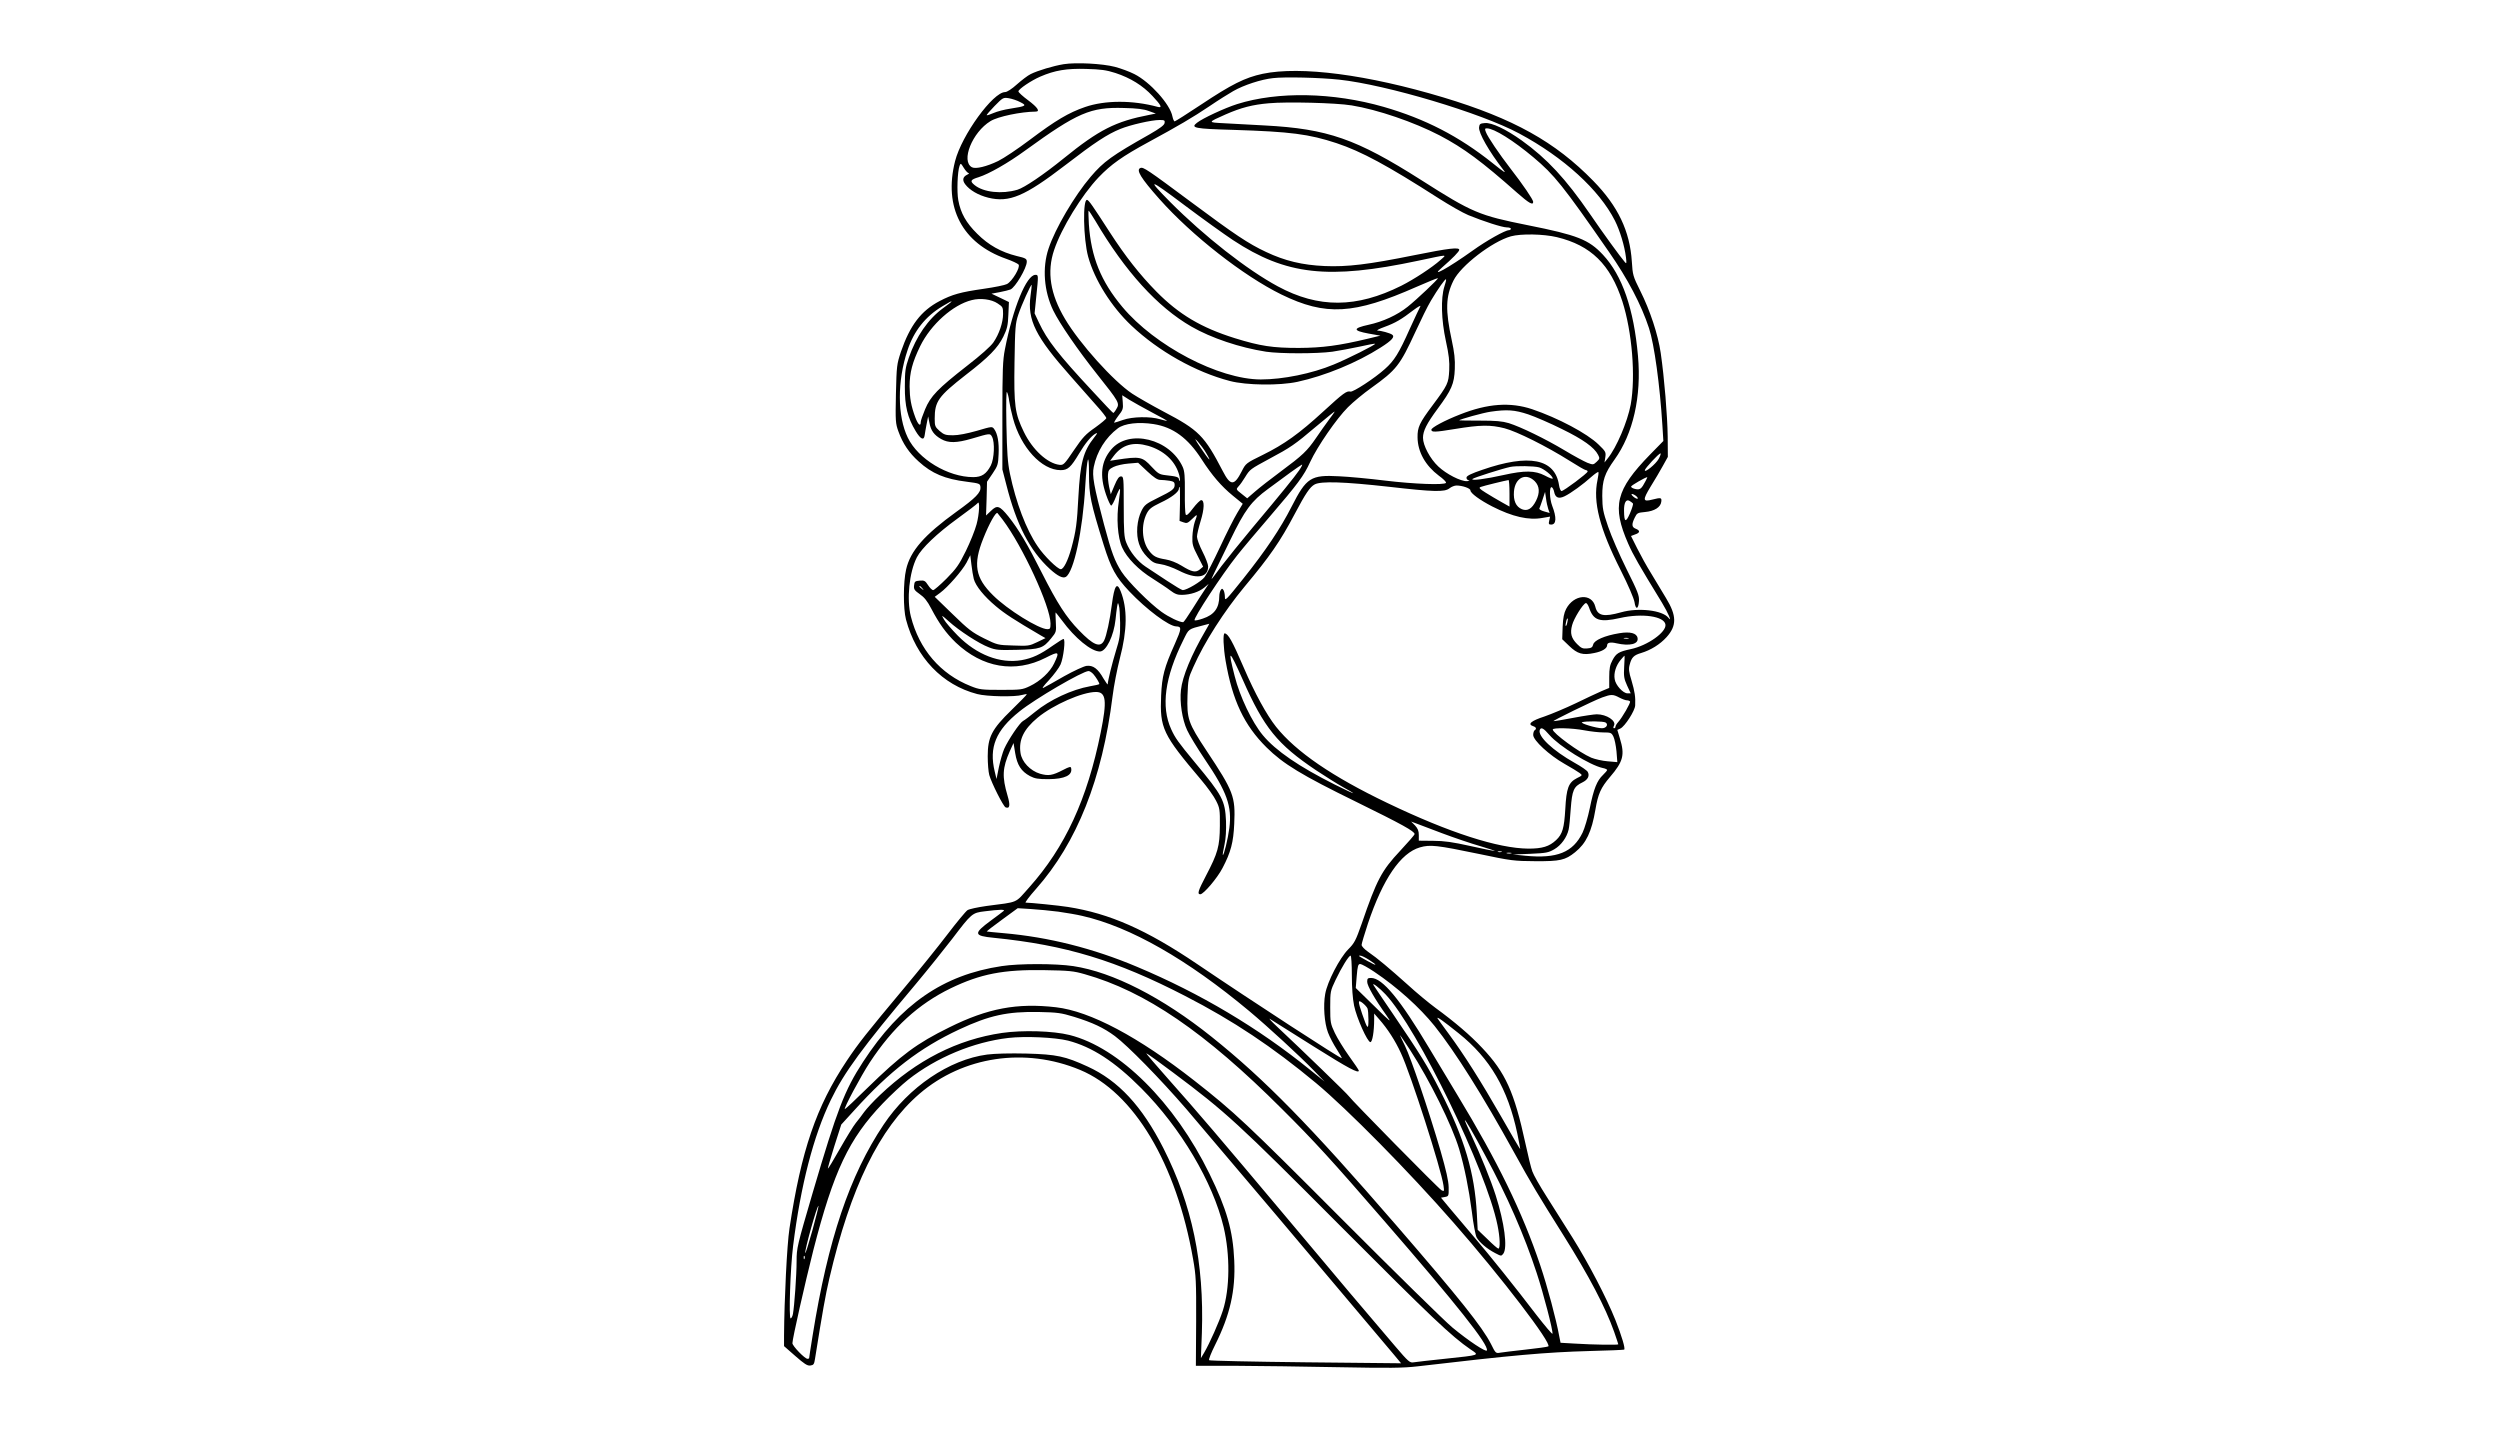 <?xml version="1.0" encoding="UTF-8" standalone="yes"?>
<svg version="1.0" xmlns="http://www.w3.org/2000/svg" width="1792" height="1024" viewBox="0 0 1792 1024" preserveAspectRatio="xMidYMid meet">
  <g transform="translate(0,1024) scale(0.1,-0.1)" fill="#000000" stroke="none">
    <path d="M7625 9780 c-74 -12 -187 -46 -237 -71 -21 -10 -65 -44 -99 -74 -35
-32 -71 -55 -84 -55 -87 0 -311 -308 -359 -495 -84 -331 51 -589 366 -700 43
-15 83 -34 89 -41 15 -19 -45 -120 -83 -140 -15 -8 -89 -23 -166 -34 -167 -24
-225 -40 -317 -88 -133 -70 -212 -174 -277 -363 -30 -91 -31 -100 -36 -302 -4
-197 -3 -212 18 -270 31 -86 76 -153 145 -215 94 -86 189 -126 345 -145 91
-12 95 -13 98 -38 4 -39 -34 -78 -172 -177 -230 -166 -331 -281 -361 -414 -21
-91 -21 -282 -1 -358 72 -273 261 -470 511 -535 68 -18 271 -22 323 -6 17 5
32 7 32 4 0 -3 -49 -54 -109 -112 -143 -139 -171 -195 -171 -332 0 -52 5 -112
11 -134 16 -57 101 -226 117 -232 30 -12 35 14 14 84 -40 136 -37 198 16 318
l27 59 12 -73 c14 -85 43 -130 106 -164 35 -18 57 -22 132 -22 118 1 174 28
163 79 -2 13 -12 11 -58 -13 -77 -40 -104 -44 -165 -27 -70 21 -131 85 -140
149 -14 94 23 170 123 253 111 92 320 184 418 184 73 0 80 -63 34 -290 -97
-480 -255 -822 -513 -1111 -105 -117 -70 -102 -306 -133 -63 -9 -124 -22 -136
-30 -12 -8 -77 -86 -144 -174 -67 -88 -204 -258 -304 -377 -279 -334 -332
-401 -417 -528 -219 -328 -327 -645 -411 -1202 -18 -117 -37 -507 -39 -767 l0
-77 81 -71 c64 -56 86 -71 107 -68 24 3 28 9 34 48 55 344 74 452 103 577 152
652 358 1075 646 1323 313 269 757 335 1151 171 386 -161 690 -670 810 -1356
21 -118 23 -158 22 -447 l-2 -318 287 0 c157 -1 486 -5 731 -10 367 -7 467 -6
570 6 692 81 918 101 1235 110 132 3 243 8 247 10 10 6 -17 97 -63 213 -64
160 -193 407 -305 586 -56 88 -140 222 -188 298 -48 75 -94 156 -102 180 -9
23 -31 114 -50 202 -80 368 -142 506 -310 684 -84 90 -198 187 -335 287 -46
34 -136 108 -199 166 -132 118 -216 189 -283 235 -26 18 -47 40 -47 50 0 10
21 78 45 152 108 322 235 507 373 547 73 21 120 16 423 -47 232 -49 252 -51
404 -52 178 -1 214 7 285 64 80 64 119 147 146 306 19 113 39 157 104 233 96
112 108 159 71 278 l-18 60 22 10 c32 15 105 128 106 166 3 59 -3 99 -26 177
-20 64 -22 85 -13 116 13 51 30 67 81 82 70 21 136 62 183 114 74 82 73 154
-4 280 -27 45 -75 124 -106 176 -32 51 -77 133 -101 181 l-44 88 29 11 c37 12
38 28 5 41 -29 11 -31 31 -7 80 16 33 21 35 74 40 67 6 111 34 116 73 4 30 -1
32 -64 16 -69 -18 -71 -4 -13 92 29 46 68 113 88 149 l36 65 -1 145 c-2 151
-24 420 -50 600 -19 131 -76 304 -147 446 -52 104 -54 113 -60 209 -14 218
-99 397 -276 578 -273 280 -572 447 -1076 599 -542 163 -1022 226 -1294 169
-127 -27 -224 -76 -442 -221 -99 -66 -185 -120 -189 -120 -5 0 -12 16 -16 35
-16 87 -160 247 -273 304 -35 18 -98 41 -140 52 -88 23 -277 33 -366 19z m370
-63 c109 -36 196 -90 266 -165 63 -67 73 -88 37 -78 -180 49 -378 48 -520 -1
-119 -41 -211 -96 -396 -235 -86 -65 -188 -133 -227 -152 -83 -40 -161 -59
-188 -45 -81 44 2 251 133 331 54 33 218 67 323 68 35 0 15 30 -53 81 -38 28
-70 57 -70 64 0 16 92 78 157 106 104 45 189 59 328 55 106 -3 145 -8 210 -29z
m1605 -48 c340 -37 1017 -239 1290 -386 319 -171 574 -404 686 -625 36 -72 69
-181 79 -263 5 -42 4 -48 -7 -35 -30 34 -161 214 -251 346 -174 253 -308 397
-489 527 -115 82 -215 129 -264 125 -34 -3 -39 -6 -42 -30 -5 -40 72 -174 172
-303 26 -32 13 -25 -74 45 -243 194 -484 318 -782 404 -362 104 -758 112
-1050 20 -88 -28 -246 -101 -288 -134 -48 -37 -19 -43 262 -51 411 -13 540
-30 738 -95 180 -60 365 -160 730 -394 80 -51 176 -106 215 -122 110 -45 243
-88 276 -88 16 0 29 -4 29 -10 0 -5 -7 -10 -14 -10 -27 0 -161 -75 -261 -147
-175 -125 -310 -199 -219 -121 77 67 124 115 124 127 0 20 -73 12 -321 -38
-332 -67 -481 -85 -644 -78 -159 7 -285 37 -420 101 -128 60 -223 124 -535
356 -316 235 -345 254 -365 246 -34 -13 1 -71 136 -223 232 -261 601 -550 874
-684 318 -155 519 -144 969 55 82 36 151 64 153 62 5 -5 -154 -155 -217 -205
-75 -60 -178 -107 -280 -129 -114 -25 -114 -42 0 -63 l85 -15 -91 -22 c-205
-49 -323 -65 -494 -66 -187 0 -275 13 -459 70 -240 75 -400 170 -561 333 -120
122 -223 253 -335 426 -124 192 -149 228 -162 232 -33 11 -28 -279 7 -407 46
-167 166 -358 310 -494 195 -184 460 -333 706 -397 118 -31 354 -34 484 -6
199 43 428 138 597 246 82 52 104 78 81 93 -17 11 -78 28 -103 28 -11 1 11 13
50 27 77 28 121 54 208 121 32 24 54 36 48 26 -6 -11 -40 -83 -76 -162 -77
-173 -111 -228 -178 -287 -73 -66 -228 -167 -247 -162 -27 7 -50 -10 -194
-142 -173 -159 -281 -236 -433 -311 -122 -60 -123 -61 -152 -118 -54 -106 -81
-106 -136 1 -132 254 -171 294 -425 427 -85 45 -186 103 -224 128 -135 90
-377 359 -482 536 -106 178 -131 337 -78 494 52 156 198 394 319 521 89 93
171 151 355 251 217 118 318 177 440 259 63 43 140 91 170 108 75 43 200 84
285 93 81 10 337 4 475 -11z m-2287 -161 c50 -25 43 -29 -72 -47 -41 -6 -94
-20 -119 -31 -25 -11 -47 -18 -49 -16 -3 2 23 32 56 66 60 61 62 62 102 56 23
-4 60 -16 82 -28z m2373 -23 c190 -31 449 -120 634 -216 173 -91 301 -186 555
-411 85 -75 115 -92 115 -65 0 16 -75 126 -163 239 -81 105 -163 226 -176 261
-9 23 -8 27 7 27 51 0 190 -87 334 -208 149 -125 210 -200 542 -679 133 -191
231 -377 286 -545 38 -115 78 -409 96 -696 l7 -113 -95 -97 c-247 -254 -275
-369 -157 -639 36 -82 75 -150 242 -423 45 -74 75 -146 46 -108 -43 54 -215
74 -339 39 -125 -35 -169 -26 -185 41 -25 98 -154 88 -209 -17 -15 -29 -22
-63 -25 -128 l-3 -89 50 -48 c59 -57 97 -68 179 -51 57 11 93 33 93 56 0 19
24 24 66 14 96 -22 161 -6 152 38 -6 35 -53 47 -131 34 -104 -17 -180 -50
-187 -81 -5 -20 -13 -26 -43 -28 -32 -3 -43 2 -72 31 -42 42 -52 78 -36 136
12 47 77 152 98 158 6 2 16 -12 23 -31 31 -94 75 -109 222 -76 159 36 318 13
326 -47 8 -54 -129 -151 -249 -176 -85 -18 -105 -30 -131 -80 -18 -33 -23 -59
-23 -120 l0 -78 -55 -23 c-30 -13 -113 -52 -185 -87 -71 -34 -173 -77 -225
-95 -95 -31 -123 -55 -81 -69 23 -7 27 -20 11 -30 -5 -3 -10 -18 -10 -33 0
-39 115 -145 224 -207 48 -27 97 -57 109 -66 21 -16 21 -17 -20 -37 -60 -31
-75 -71 -83 -222 -8 -136 -20 -179 -66 -222 -49 -46 -99 -61 -199 -61 -217 2
-566 114 -1010 327 -395 189 -655 367 -798 546 -68 86 -152 239 -232 425 -82
191 -112 244 -137 245 -13 0 -9 -102 7 -196 49 -285 133 -462 293 -621 120
-119 252 -199 642 -390 332 -163 420 -212 420 -232 0 -5 -47 -59 -103 -119
-134 -143 -168 -207 -276 -522 -43 -122 -52 -140 -97 -185 -61 -62 -150 -232
-165 -320 -15 -82 -6 -208 20 -276 12 -32 40 -85 62 -119 22 -34 39 -64 37
-65 -6 -6 -637 404 -1037 675 -364 246 -627 362 -926 409 -62 10 -270 31 -303
31 -7 0 26 44 74 98 294 332 475 789 549 1382 9 74 33 196 52 270 54 205 55
359 6 482 -27 69 -45 42 -63 -94 -14 -112 -39 -227 -56 -260 -28 -53 -77 -33
-180 74 -92 95 -154 191 -266 412 -102 203 -166 311 -239 403 -64 79 -81 85
-126 41 l-35 -33 4 121 3 121 40 59 c37 55 40 65 43 139 4 84 -7 146 -32 180
-14 19 -16 19 -124 -13 -71 -20 -132 -32 -171 -32 -53 0 -64 4 -96 31 -32 29
-35 35 -35 88 0 124 26 160 223 314 165 127 229 193 269 274 27 56 33 79 36
157 l4 91 -62 30 -63 30 59 11 c32 6 67 15 77 19 34 14 117 154 117 199 0 21
-7 26 -72 41 -112 28 -202 78 -283 159 -80 79 -119 148 -136 241 -11 61 -6
204 9 246 8 21 9 21 31 -15 12 -20 28 -36 34 -37 7 0 2 -5 -10 -11 -31 -15
-37 -38 -15 -68 32 -43 94 -79 166 -97 151 -37 261 10 553 234 209 161 300
221 394 259 71 29 223 64 282 64 34 0 38 -3 35 -21 -2 -16 -32 -38 -108 -82
-271 -153 -329 -195 -422 -304 -116 -136 -254 -370 -302 -515 -46 -137 -33
-306 34 -444 46 -94 176 -283 315 -458 157 -197 162 -207 138 -246 -9 -17 -20
-30 -23 -30 -3 0 -69 69 -146 153 -249 267 -328 369 -387 495 l-31 66 12 120
c16 155 16 156 -6 156 -64 0 -161 -236 -219 -535 -15 -76 -18 -148 -18 -475
l0 -385 28 -108 c73 -289 169 -474 313 -606 55 -50 93 -69 114 -56 57 35 121
330 139 650 13 214 27 258 27 84 0 -146 11 -201 105 -504 53 -170 87 -231 184
-334 122 -129 285 -251 337 -251 39 -1 38 -16 -11 -126 -76 -169 -92 -232 -98
-369 -10 -235 10 -278 287 -605 44 -52 93 -120 107 -150 26 -51 28 -64 27
-180 -1 -146 -14 -194 -100 -358 -56 -107 -64 -132 -40 -132 23 0 122 116 159
188 60 114 78 184 84 317 9 196 -4 231 -198 523 -133 201 -142 228 -137 396 4
114 6 126 41 203 80 181 222 402 368 578 182 218 255 323 359 520 79 149 109
194 144 213 46 24 207 19 531 -17 323 -37 400 -39 435 -11 14 11 36 20 50 20
42 0 100 -20 100 -35 0 -20 67 -69 156 -115 145 -74 262 -101 362 -82 l53 9
-6 -28 c-6 -25 -3 -29 14 -29 37 0 40 50 7 135 -19 50 -22 138 -3 133 6 -3 14
-17 17 -33 8 -42 32 -53 75 -32 44 21 135 87 193 140 24 21 46 36 49 34 3 -3
0 -29 -6 -57 -34 -157 15 -349 166 -647 55 -109 94 -201 99 -228 8 -58 28 -54
32 6 3 40 -8 68 -89 230 -50 101 -110 238 -132 304 -37 108 -41 130 -42 220 0
112 17 162 88 261 133 185 194 452 168 743 -30 337 -112 576 -251 725 -102
109 -183 141 -539 212 -349 70 -396 89 -766 325 -463 294 -668 366 -1120 390
-104 6 -237 13 -294 16 -116 6 -116 5 14 63 112 49 193 70 310 80 128 12 483
3 591 -15z m-1451 -41 l50 -18 -45 -9 c-244 -47 -362 -107 -615 -312 -147
-119 -282 -210 -332 -225 -111 -33 -244 -19 -308 34 -34 28 -29 38 30 56 73
23 209 100 335 192 374 271 468 311 705 304 94 -2 144 -8 180 -22z m603 -925
c381 -251 682 -285 1327 -148 223 47 207 47 160 5 -59 -53 -189 -138 -280
-184 -322 -161 -594 -162 -885 -5 -221 119 -527 359 -772 605 -173 175 -155
171 100 -21 133 -100 291 -213 350 -252z m-987 139 c214 -364 446 -619 689
-759 142 -82 348 -151 535 -180 101 -15 363 -15 475 0 47 7 134 23 194 36 60
14 111 23 113 21 6 -6 -201 -110 -297 -149 -156 -65 -364 -107 -523 -107 -301
1 -759 241 -992 520 -154 184 -224 358 -240 593 -3 53 -4 97 -2 97 3 0 24 -33
48 -72z m3309 -118 c244 -59 383 -195 469 -460 70 -219 96 -538 60 -740 -23
-123 -102 -309 -165 -386 l-23 -29 6 38 c5 36 3 41 -49 91 -81 79 -290 190
-476 253 -156 52 -318 41 -517 -38 -108 -42 -205 -94 -205 -109 0 -19 23 -19
169 5 183 30 254 31 356 5 88 -23 299 -128 466 -233 58 -37 110 -67 117 -67 7
0 12 -5 12 -10 0 -12 -170 -139 -187 -140 -6 0 -15 20 -18 43 -29 189 -214
226 -551 109 -74 -25 -110 -42 -112 -54 -2 -9 5 -18 15 -21 11 -3 6 -5 -12 -6
-44 -2 -148 51 -205 105 -59 55 -110 151 -110 206 0 49 26 101 105 208 100
135 119 179 123 285 3 69 -3 118 -22 207 -46 213 -44 313 12 426 52 107 277
280 412 318 73 20 233 17 330 -6z m-807 -355 c-26 -83 -22 -238 11 -389 22
-101 27 -146 24 -211 -5 -92 -10 -104 -119 -250 -95 -127 -109 -158 -108 -230
1 -104 56 -202 153 -275 31 -22 54 -45 51 -51 -11 -17 -228 -9 -435 16 -113
14 -262 28 -331 31 -203 11 -234 -8 -341 -218 -80 -157 -183 -311 -347 -517
-124 -155 -131 -162 -131 -130 0 19 -5 41 -10 49 -9 13 -11 13 -20 0 -5 -8
-10 -27 -10 -41 0 -87 -36 -136 -118 -163 -29 -10 -56 -16 -59 -12 -12 11 196
328 305 465 41 52 145 175 231 275 204 238 247 295 292 394 52 112 189 311
271 393 37 37 113 100 168 139 180 129 204 160 315 400 39 85 89 187 112 225
48 81 103 159 108 153 3 -2 -3 -26 -12 -53z m-2966 -64 c-24 -175 35 -294 290
-581 59 -67 141 -159 180 -204 40 -44 73 -86 73 -93 0 -6 -36 -36 -79 -67 -69
-48 -90 -70 -153 -163 -68 -101 -75 -108 -103 -105 -87 10 -194 108 -256 236
-64 132 -72 186 -67 498 4 250 6 279 27 342 22 67 91 220 96 214 1 -2 -2 -36
-8 -77z m-236 -56 c37 -24 39 -28 39 -75 0 -62 -28 -144 -69 -204 -19 -28 -92
-93 -189 -168 -210 -164 -262 -218 -301 -312 -17 -41 -31 -81 -31 -90 0 -37
-19 -21 -39 32 -31 84 -40 138 -41 222 0 99 20 174 76 289 76 155 235 297 370
330 62 16 141 6 185 -24z m-331 12 c0 -1 -27 -22 -60 -46 -107 -78 -193 -203
-246 -356 -24 -70 -28 -95 -28 -205 -1 -141 19 -223 78 -321 35 -58 59 -69 64
-29 2 14 8 50 14 80 l11 55 9 -45 c10 -56 33 -88 84 -117 52 -30 111 -29 220
3 132 39 131 39 145 13 21 -39 16 -157 -9 -206 -32 -61 -65 -83 -126 -83 -180
0 -395 129 -469 283 -75 154 -76 406 -2 626 45 138 129 243 249 315 58 35 66
39 66 33z m414 -712 c4 -27 16 -83 27 -123 56 -209 205 -372 342 -372 51 0 73
20 132 119 43 73 88 127 118 143 17 8 14 3 -10 -28 -79 -100 -100 -183 -113
-424 -10 -193 -17 -246 -50 -368 -25 -91 -56 -152 -76 -152 -23 0 -121 96
-166 164 -82 119 -156 315 -199 522 -16 79 -21 150 -25 349 -3 155 -1 244 4
235 5 -8 13 -37 16 -65z m1023 -81 c62 -32 111 -60 109 -61 -1 -1 -24 4 -51
12 -69 21 -198 19 -265 -5 -30 -11 -59 -19 -63 -20 -4 0 8 21 28 48 34 43 37
52 33 98 l-4 51 50 -32 c28 -17 101 -58 163 -91z m2697 -14 c50 -17 159 -64
241 -105 152 -74 233 -132 260 -185 13 -25 12 -29 -10 -50 -24 -22 -25 -23
-67 -7 -24 10 -97 49 -163 89 -139 83 -314 168 -400 195 -47 14 -93 18 -208
18 -81 0 -147 1 -147 2 0 7 174 55 225 62 117 17 172 13 269 -19z m-1427 -37
c-24 -32 -66 -92 -94 -133 -63 -92 -95 -123 -253 -240 -69 -51 -151 -115 -182
-142 l-58 -50 -40 32 c-41 32 -41 33 -22 54 11 11 32 41 47 66 35 57 37 57
175 132 150 80 181 101 333 230 71 59 130 108 133 108 3 0 -15 -26 -39 -57z
m-1257 -33 c139 -22 245 -100 343 -252 75 -116 141 -193 224 -261 l71 -58 -39
-65 c-22 -36 -78 -147 -124 -246 -47 -100 -96 -196 -111 -215 -23 -31 -127
-93 -156 -93 -7 0 -57 30 -113 67 -55 37 -124 82 -153 101 -58 38 -113 107
-139 173 -15 37 -18 79 -18 259 0 207 -1 215 -20 215 -14 0 -26 -16 -46 -64
l-27 -64 -12 54 c-6 30 -10 70 -8 89 2 29 9 38 40 53 20 10 68 21 106 24 l70
6 66 -62 c47 -44 73 -61 93 -61 16 0 45 -3 66 -6 30 -5 37 -11 37 -29 0 -30
-15 -42 -123 -95 -83 -41 -94 -50 -115 -92 -16 -32 -26 -72 -30 -117 -6 -91
16 -157 72 -214 36 -37 50 -45 95 -51 31 -4 87 -24 131 -46 126 -65 210 -52
210 30 0 15 -18 62 -40 105 -22 43 -40 92 -40 108 0 16 12 66 26 112 27 87 29
150 4 150 -7 0 -34 -26 -59 -59 -32 -43 -46 -54 -52 -44 -4 8 -7 79 -6 158 1
117 -2 152 -15 182 -91 203 -387 276 -513 126 -72 -85 -84 -186 -37 -323 15
-44 32 -79 37 -79 6 1 21 29 34 63 13 34 26 59 29 56 2 -2 -1 -41 -8 -86 -19
-120 -9 -263 24 -334 34 -75 118 -161 219 -223 45 -29 102 -66 125 -84 34 -26
54 -33 85 -32 61 1 121 21 159 52 l32 27 -30 -45 c-17 -25 -57 -87 -88 -137
-32 -51 -61 -93 -65 -93 -27 0 -102 36 -155 74 -85 61 -241 217 -287 288 -49
77 -71 135 -125 337 -74 279 -87 351 -74 414 22 110 85 211 173 277 47 35 148
47 257 30z m376 -208 c44 -74 22 -54 -39 37 -43 64 -49 76 -22 47 19 -22 47
-59 61 -84z m-415 52 c108 -32 188 -103 218 -197 7 -20 10 -43 8 -50 -3 -7 -6
-5 -6 5 -1 19 -15 23 -96 32 -45 5 -55 12 -100 60 -67 73 -83 76 -254 50 l-44
-7 27 36 c61 80 139 102 247 71z m3658 -94 c-21 -37 -99 -101 -99 -81 0 13
100 121 112 121 5 0 -1 -18 -13 -40z m-2578 -83 c-34 -49 -122 -158 -336 -413
-82 -99 -181 -221 -219 -271 -37 -51 -69 -93 -71 -93 -2 0 8 21 21 48 13 26
64 130 113 232 104 215 151 278 270 365 46 33 117 86 159 117 43 31 81 57 85
58 4 0 -5 -19 -22 -43z m1721 23 c35 -10 98 -61 98 -80 0 -5 -25 4 -56 21 -72
37 -144 38 -297 4 -129 -29 -237 -43 -222 -28 9 9 213 74 270 86 40 9 171 7
207 -3z m-31 -99 c35 -36 38 -83 9 -141 -29 -57 -61 -76 -101 -60 -43 18 -62
61 -57 127 8 99 85 137 149 74z m795 2 c-30 -58 -40 -66 -75 -58 -18 4 -31 12
-29 18 3 9 100 65 116 67 1 0 -4 -12 -12 -27z m-976 -89 l0 -95 -57 32 c-32
18 -83 48 -113 67 -48 30 -52 36 -35 42 17 7 177 46 198 49 4 1 7 -42 7 -95z
m-2362 -76 l-3 -122 28 -10 c24 -9 31 -6 62 24 40 39 41 38 19 -21 -8 -24 -16
-72 -17 -106 -2 -54 3 -71 38 -138 l39 -77 -24 -20 c-30 -24 -56 -19 -132 28
-34 21 -80 39 -112 44 -68 11 -89 22 -120 63 -51 67 -58 185 -16 267 17 32 33
45 97 76 80 37 133 78 133 101 0 7 2 13 5 13 3 0 4 -55 3 -122z m2640 -37 l10
-28 -39 11 c-22 6 -37 15 -35 21 3 5 13 35 23 64 l18 55 7 -48 c3 -26 11 -60
16 -75z m628 95 c10 -8 16 -17 13 -20 -3 -4 -17 2 -30 13 -27 23 -13 28 17 7z
m-21 -55 c3 -5 -7 -37 -22 -72 -30 -68 -41 -63 -42 19 -1 58 14 86 39 72 10
-6 21 -14 25 -19z m-4705 -149 c-11 -42 -46 -129 -77 -192 -49 -99 -68 -126
-138 -197 -46 -46 -89 -83 -96 -83 -8 0 -24 16 -37 36 -20 31 -27 35 -60 32
-33 -3 -37 -6 -40 -35 -3 -27 3 -35 41 -62 32 -22 54 -49 82 -103 57 -109 106
-176 176 -244 191 -181 424 -221 644 -109 96 49 102 46 61 -40 -29 -62 -100
-128 -174 -163 -54 -26 -65 -27 -207 -27 -139 0 -155 2 -217 27 -217 86 -369
263 -429 499 -31 123 -12 316 43 424 34 66 144 171 290 277 76 55 141 105 145
111 18 27 13 -78 -7 -151z m187 33 c142 -188 343 -623 343 -744 0 -36 -3 -41
-22 -41 -61 0 -288 141 -390 243 -128 126 -144 222 -70 407 43 109 92 195 102
182 4 -4 20 -25 37 -47z m-207 -425 c14 -51 74 -125 159 -196 63 -53 129 -96
320 -208 l35 -20 -60 -29 c-56 -27 -64 -28 -171 -24 -111 3 -114 4 -209 51
-86 43 -112 63 -225 173 l-129 125 38 28 c56 41 158 158 190 217 l27 53 8 -67
c4 -37 12 -83 17 -103z m-369 -67 c13 -16 12 -17 -3 -4 -10 7 -18 15 -18 17 0
8 8 3 21 -13z m1418 -248 c1 -86 -3 -115 -30 -200 -27 -88 -58 -213 -59 -240
0 -5 -13 13 -30 41 -40 71 -75 97 -122 91 -20 -3 -92 -36 -160 -74 -67 -39
-134 -76 -148 -83 -15 -8 -1 13 39 55 35 38 72 88 83 112 21 48 37 183 21 183
-5 0 -38 -21 -74 -46 -93 -66 -149 -92 -227 -106 -154 -26 -320 38 -457 176
-44 45 -89 97 -99 116 -20 35 -19 34 35 -14 74 -67 217 -160 287 -186 51 -20
72 -21 202 -18 166 4 187 11 245 83 36 44 37 46 33 115 -2 38 -3 70 -1 70 1 0
21 -26 45 -57 93 -127 210 -223 272 -223 45 0 100 113 112 229 3 31 8 72 11
91 6 33 6 34 13 10 5 -14 8 -70 9 -125z m3205 1 c-3 -15 -8 -25 -11 -23 -2 3
-1 17 3 31 3 15 8 25 11 23 2 -3 1 -17 -3 -31z m-2594 -58 c-100 -171 -165
-328 -175 -424 -10 -87 9 -212 44 -287 16 -36 73 -129 126 -208 160 -235 197
-339 177 -494 -10 -78 -40 -201 -47 -193 -2 2 4 35 12 73 10 46 13 104 11 170
-7 147 -24 181 -223 420 -120 145 -142 176 -170 238 -74 162 -46 372 87 639
41 83 32 77 148 107 19 5 36 10 38 10 1 1 -11 -23 -28 -51z m3033 -55 c-7 -2
-21 -2 -30 0 -10 3 -4 5 12 5 17 0 24 -2 18 -5z m-2765 -295 c152 -345 248
-463 525 -649 65 -43 151 -97 192 -120 41 -22 75 -43 75 -45 0 -2 -60 26 -132
62 -257 129 -424 243 -516 354 -78 94 -165 277 -202 424 -51 200 -41 196 58
-26z m2734 93 c-4 -69 -1 -86 21 -135 l26 -56 -23 0 c-32 0 -86 59 -92 102 -8
44 10 99 43 138 14 17 26 30 27 30 2 0 1 -36 -2 -79z m-3805 -53 c19 -22 43
-61 43 -71 0 -3 -30 -10 -66 -16 -130 -23 -289 -97 -396 -185 -35 -29 -73 -58
-85 -64 -24 -13 -106 -135 -135 -200 -11 -25 -28 -84 -38 -131 l-17 -85 -13
54 c-42 173 8 295 177 430 111 90 454 290 496 290 8 0 23 -10 34 -22z m3770
-168 c21 -11 45 -20 55 -20 9 0 19 -4 22 -8 6 -9 -56 -116 -85 -148 -10 -11
-19 -26 -19 -32 0 -7 -5 -12 -10 -12 -7 0 -7 6 -1 19 18 34 -53 81 -123 81
-18 0 -93 -11 -166 -25 -73 -14 -138 -25 -144 -24 -14 0 282 145 349 170 64
23 77 23 122 -1z m-98 -179 c22 -14 5 -41 -26 -41 -41 0 -160 36 -143 43 24 9
154 8 169 -2z m-403 -89 c70 -81 290 -217 382 -237 17 -3 32 -10 32 -14 0 -4
-13 -20 -30 -36 -43 -41 -66 -98 -94 -236 -14 -68 -38 -148 -52 -177 -69 -142
-183 -188 -410 -166 l-89 9 125 5 c113 5 129 8 172 33 48 28 89 84 102 141 4
16 11 83 15 148 10 134 21 160 84 190 39 19 53 47 38 75 -5 10 -47 39 -94 65
-157 88 -266 191 -250 236 9 22 27 13 69 -36z m251 33 c43 -8 104 -15 135 -15
54 0 59 -2 73 -30 8 -16 18 -64 22 -106 l6 -77 -69 6 c-38 3 -91 15 -118 26
-86 37 -276 176 -276 202 0 14 140 11 227 -6z m-1022 -737 c88 -33 212 -75
275 -93 63 -19 110 -34 103 -35 -6 0 -85 16 -175 36 -125 28 -187 37 -265 37
l-103 1 0 40 c0 30 -7 47 -27 69 l-28 28 30 -11 c17 -7 102 -39 190 -72z m428
-135 c-7 -2 -19 -2 -25 0 -7 3 -2 5 12 5 14 0 19 -2 13 -5z m70 -10 c-7 -2
-21 -2 -30 0 -10 3 -4 5 12 5 17 0 24 -2 18 -5z m-3246 -418 c56 -8 133 -21
170 -30 344 -78 754 -312 1197 -682 134 -112 361 -321 461 -424 l80 -82 -105
85 c-369 299 -787 548 -1240 738 -315 133 -635 213 -955 241 -66 6 -121 11
-122 12 -1 2 48 40 110 85 l112 82 95 -6 c52 -3 141 -12 197 -19z m-392 6 c-6
-5 -47 -37 -93 -70 -126 -93 -123 -109 20 -123 517 -52 879 -162 1373 -417
346 -178 626 -365 939 -625 223 -186 664 -632 986 -1001 341 -389 708 -869
678 -886 -7 -4 -80 -14 -163 -23 -82 -9 -164 -19 -182 -22 -31 -6 -33 -4 -66
63 -62 121 -225 326 -681 853 -618 714 -941 1044 -1321 1348 -354 283 -708
464 -992 507 -126 19 -390 19 -513 0 -420 -63 -725 -274 -994 -687 -132 -203
-184 -337 -362 -942 -110 -376 -114 -392 -114 -485 0 -101 -16 -322 -26 -378
-3 -18 -11 -33 -17 -33 -14 0 -2 362 18 520 54 433 146 788 270 1045 95 197
226 376 609 831 87 104 204 250 261 324 140 184 143 187 235 198 104 13 146
14 135 3z m2495 -461 c0 -89 6 -169 16 -218 18 -88 96 -262 117 -262 14 0 27
75 27 164 l0 41 35 -40 c61 -69 116 -154 157 -244 70 -149 289 -833 305 -949
6 -42 5 -44 -15 -33 -21 11 -650 651 -664 674 -7 13 -335 330 -513 497 -44 41
-66 66 -50 55 17 -10 158 -99 313 -197 250 -157 322 -195 322 -172 0 4 -31 50
-70 104 -38 53 -84 128 -102 166 -31 66 -33 75 -33 184 0 113 1 117 38 195 44
92 95 175 108 175 5 0 9 -63 9 -140z m123 110 c66 -42 59 -48 -10 -9 -70 39
-70 39 -52 39 8 0 36 -13 62 -30z m38 -86 c164 -110 326 -256 432 -388 150
-188 347 -502 568 -903 129 -234 172 -305 356 -598 184 -293 300 -514 363
-691 16 -47 30 -87 30 -90 0 -6 -182 -3 -310 5 l-104 6 -9 45 c-23 126 -84
354 -137 512 -128 380 -304 741 -593 1218 -55 91 -146 242 -202 336 -210 352
-336 504 -417 504 -24 0 -28 -4 -28 -28 0 -28 55 -124 138 -240 41 -58 35 -54
-88 67 l-132 129 7 86 c6 72 10 86 25 86 9 0 55 -25 101 -56z m-2076 -17 c435
-123 862 -414 1415 -967 231 -230 351 -361 731 -800 520 -599 751 -890 737
-930 -5 -15 -131 68 -248 165 -52 43 -410 394 -795 780 -680 682 -768 765
-1054 989 -401 314 -747 498 -992 526 -278 32 -488 -7 -764 -144 -234 -115
-344 -197 -591 -438 -83 -82 -154 -148 -158 -148 -12 0 116 239 179 335 166
252 348 418 580 531 214 103 376 135 670 130 178 -3 210 -6 290 -29z m2156
-144 c229 -243 724 -1263 803 -1655 18 -87 21 -168 6 -168 -5 0 -40 30 -78 68
l-70 67 -6 115 c-16 294 -88 538 -262 880 -91 180 -142 261 -340 553 -72 105
-135 199 -139 206 -13 23 45 -22 86 -66z m-129 -101 c4 -9 7 -46 7 -82 0 -76
-7 -69 -45 42 -32 94 -31 105 4 78 15 -12 30 -29 34 -38z m-2102 -61 c132 -41
211 -78 292 -138 93 -70 320 -301 512 -523 128 -149 1109 -1309 1490 -1763
l49 -59 -684 7 c-376 4 -688 11 -692 15 -5 4 15 54 43 110 107 214 147 389
137 605 -9 213 -54 369 -177 620 -250 513 -648 907 -1003 996 -119 30 -338 36
-484 15 -321 -47 -612 -195 -875 -445 -46 -43 -96 -98 -113 -121 -16 -23 -44
-59 -61 -80 -17 -21 -68 -104 -114 -185 -45 -80 -84 -144 -86 -142 -2 2 19 74
46 160 l50 156 94 103 c256 283 468 446 752 579 216 101 345 129 569 125 136
-3 160 -6 255 -35z m2756 -118 c225 -180 352 -397 420 -718 12 -60 22 -111 21
-112 -2 -1 -63 104 -137 234 -145 253 -264 441 -376 593 -39 52 -74 102 -79
109 -11 20 40 -17 151 -106z m-348 -120 c140 -216 300 -539 351 -709 38 -127
70 -288 91 -448 10 -85 26 -169 34 -185 19 -35 73 -82 133 -113 44 -23 44 -23
59 -4 31 43 8 220 -55 418 -35 109 -106 285 -175 432 -25 54 -46 101 -46 105
1 12 58 -86 148 -255 155 -286 279 -570 367 -839 47 -141 119 -418 113 -435
-2 -6 -52 54 -113 132 -155 203 -331 423 -454 567 -58 69 -134 159 -169 200
l-63 76 28 5 c27 5 28 7 27 70 -1 47 -18 120 -58 260 -86 294 -212 665 -255
753 -21 42 -37 77 -36 77 2 0 34 -48 73 -107z m-2453 68 c173 -45 335 -150
526 -342 283 -284 513 -673 590 -995 47 -200 45 -442 -6 -599 -27 -83 -94
-233 -133 -300 l-24 -40 7 180 c17 504 -70 919 -276 1325 -153 301 -322 484
-543 585 -161 74 -222 87 -436 93 -122 3 -229 0 -284 -7 -272 -36 -562 -233
-742 -502 -244 -364 -399 -825 -509 -1511 -14 -86 -25 -159 -25 -162 0 -4 -5
-6 -12 -6 -19 0 -108 92 -108 112 0 32 90 429 150 667 146 568 255 798 497
1051 56 59 139 136 183 171 202 159 468 270 718 299 121 14 334 4 427 -19z
m755 -230 c378 -283 461 -359 1200 -1101 649 -651 793 -788 930 -882 65 -44
77 -40 -185 -68 -104 -11 -204 -22 -221 -25 -28 -5 -37 2 -135 117 -204 238
-389 458 -779 923 -481 573 -637 756 -848 993 -89 100 -159 182 -155 182 4 0
91 -62 193 -139z m-2587 -1131 c-26 -94 -49 -167 -51 -162 -6 18 86 347 95
338 2 -2 -18 -81 -44 -176z m-56 -202 c-3 -8 -6 -5 -6 6 -1 11 2 17 5 13 3 -3
4 -12 1 -19z"/>
  </g>
</svg>